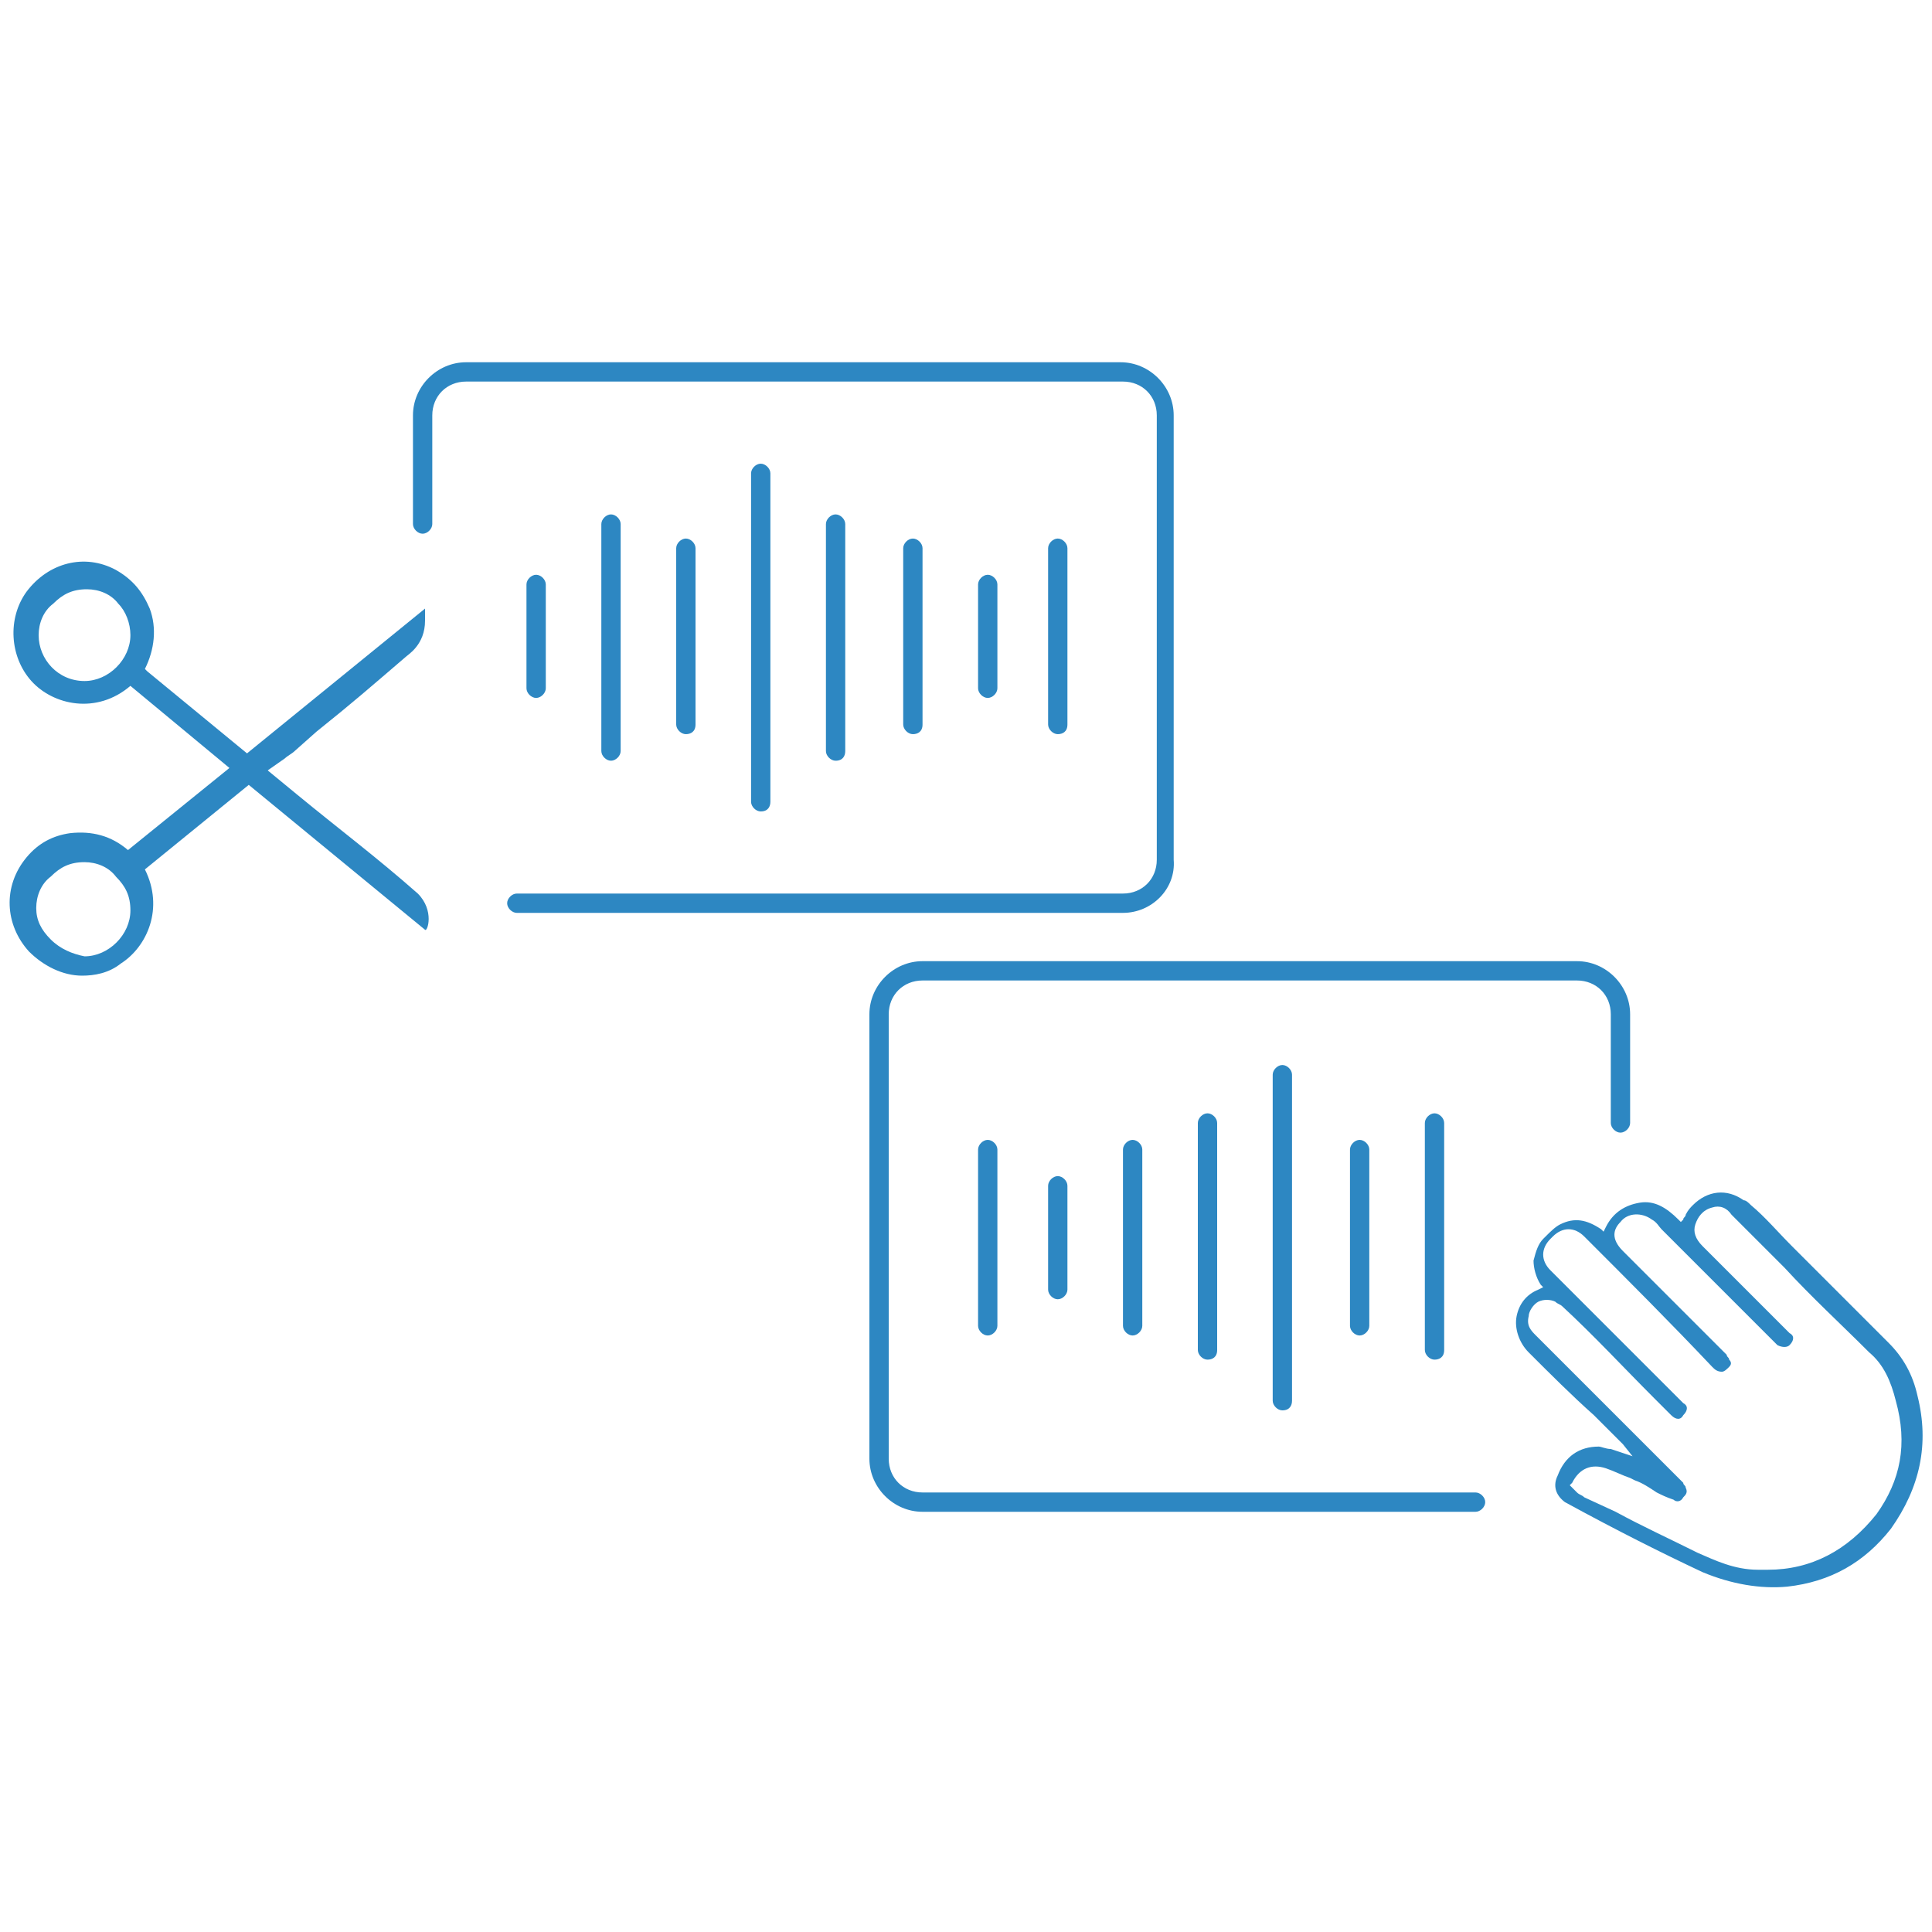 <svg xmlns="http://www.w3.org/2000/svg" xmlns:xlink="http://www.w3.org/1999/xlink" id="Ebene_1" x="0px" y="0px" viewBox="0 0 80 80" style="enable-background:new 0 0 80 80;" xml:space="preserve"><style type="text/css">	.st0{fill:#2D87C2;}</style><path class="st0" d="M46.5,37.8H21.4c-0.2,0-0.4-0.2-0.4-0.4s0.2-0.4,0.4-0.4h25.1c0.8,0,1.4-0.6,1.4-1.4V17.2 c0-0.8-0.6-1.4-1.4-1.4H19.3c-0.8,0-1.4,0.6-1.4,1.4v4.5c0,0.2-0.2,0.4-0.4,0.4c-0.2,0-0.4-0.2-0.4-0.4v-4.5c0-1.2,1-2.2,2.2-2.2 h27.1c1.2,0,2.2,1,2.2,2.2v18.4C48.7,36.8,47.7,37.8,46.5,37.8z"></path><path class="st0" d="M31.5,33.6c-0.2,0-0.4-0.2-0.4-0.4V19.6c0-0.2,0.2-0.4,0.4-0.4c0.2,0,0.4,0.2,0.4,0.4v13.6 C31.9,33.4,31.8,33.6,31.5,33.6z"></path><path class="st0" d="M34.6,31.5c-0.2,0-0.4-0.2-0.4-0.4v-9.4c0-0.2,0.2-0.4,0.4-0.4s0.4,0.2,0.4,0.4v9.4 C35,31.3,34.9,31.5,34.6,31.5z"></path><path class="st0" d="M37.8,30.4c-0.2,0-0.4-0.2-0.4-0.4v-7.3c0-0.2,0.2-0.4,0.4-0.4s0.4,0.2,0.4,0.4V30C38.2,30.3,38,30.4,37.8,30.4 z"></path><path class="st0" d="M40.9,28.9c-0.2,0-0.4-0.2-0.4-0.4v-4.3c0-0.2,0.2-0.4,0.4-0.4s0.4,0.2,0.4,0.4v4.3 C41.3,28.7,41.1,28.9,40.9,28.9z"></path><path class="st0" d="M25.3,31.5c-0.2,0-0.4-0.2-0.4-0.4v-9.4c0-0.2,0.2-0.4,0.4-0.4c0.2,0,0.4,0.2,0.4,0.4v9.4 C25.7,31.3,25.5,31.5,25.3,31.5z"></path><path class="st0" d="M28.4,30.4c-0.2,0-0.4-0.2-0.4-0.4v-7.3c0-0.2,0.2-0.4,0.4-0.4c0.2,0,0.4,0.2,0.4,0.4V30 C28.8,30.3,28.6,30.4,28.4,30.4z"></path><path class="st0" d="M22.2,28.9c-0.2,0-0.4-0.2-0.4-0.4v-4.3c0-0.2,0.2-0.4,0.4-0.4c0.2,0,0.4,0.2,0.4,0.4v4.3 C22.6,28.7,22.4,28.9,22.2,28.9z"></path><path class="st0" d="M79.4,57.8c-0.2-0.9-0.6-1.6-1.2-2.2c-1.3-1.3-2.7-2.7-4-4c-0.6-0.6-1.1-1.2-1.7-1.7c-0.1-0.1-0.2-0.2-0.3-0.2 c-0.7-0.5-1.5-0.4-2.1,0.2c-0.1,0.1-0.2,0.2-0.3,0.4c0,0.1-0.1,0.1-0.1,0.2l-0.1,0.1l-0.1-0.1c-0.5-0.5-1-0.8-1.6-0.7 c-0.6,0.1-1.1,0.4-1.4,1l-0.1,0.2l-0.1-0.1c-0.6-0.4-1.1-0.5-1.7-0.2c-0.2,0.1-0.4,0.3-0.6,0.5l-0.1,0.1c-0.2,0.2-0.3,0.5-0.4,0.9 c0,0.3,0.1,0.7,0.3,1l0.1,0.1l-0.2,0.1c-0.5,0.2-0.8,0.6-0.9,1.1c-0.1,0.5,0.1,1.1,0.5,1.5c0.9,0.9,1.8,1.8,2.7,2.6 c0.4,0.4,0.7,0.7,1.1,1.1c0,0,0,0,0.1,0.1l0.4,0.5L66.7,60c-0.2,0-0.4-0.1-0.5-0.1c-0.8,0-1.4,0.4-1.7,1.2c-0.2,0.4-0.1,0.8,0.3,1.1 c2.2,1.2,4,2.1,5.7,2.9c1.2,0.5,2.4,0.7,3.5,0.6c1.8-0.2,3.2-1,4.3-2.4C79.5,61.6,79.9,59.8,79.4,57.8z M77.7,62.7 c-1.2,1.5-2.7,2.3-4.5,2.3c-0.1,0-0.2,0-0.4,0c-1,0-1.8-0.4-2.5-0.7c-1.2-0.6-2.3-1.1-3.4-1.7l-1.3-0.6c-0.1-0.1-0.2-0.1-0.3-0.2 L65,61.5l0.1-0.1c0.3-0.6,0.8-0.8,1.4-0.6c0.3,0.1,0.7,0.3,1,0.4l0.2,0.1c0.3,0.1,0.6,0.3,0.9,0.5c0.2,0.1,0.4,0.2,0.7,0.3 c0.1,0.1,0.3,0.1,0.4-0.1c0.1-0.1,0.2-0.2,0.1-0.4c0-0.1-0.1-0.1-0.1-0.2c-2-2-4-4-6.1-6.1c-0.2-0.2-0.4-0.4-0.3-0.8 c0-0.2,0.2-0.5,0.4-0.6c0.2-0.1,0.5-0.1,0.7,0c0.1,0.1,0.2,0.1,0.3,0.2c1.3,1.2,2.5,2.5,3.8,3.8l0.5,0.5c0.1,0.1,0.2,0.2,0.2,0.2 c0.2,0.2,0.4,0.2,0.5,0c0.2-0.2,0.2-0.4,0-0.5c-1-1-1.9-1.9-2.9-2.9l-2.6-2.6c-0.4-0.4-0.4-0.9,0-1.3l0.1-0.1c0.4-0.4,0.9-0.4,1.3,0 c1.8,1.8,3.6,3.6,5.3,5.4c0.1,0.1,0.2,0.2,0.4,0.2c0.1,0,0.2-0.1,0.3-0.2c0.1-0.1,0.1-0.2,0-0.3c0-0.1-0.1-0.1-0.1-0.2 c-1.4-1.4-2.9-2.9-4.3-4.3c-0.5-0.5-0.4-0.9-0.1-1.2c0.3-0.4,0.9-0.4,1.3-0.1c0.2,0.1,0.3,0.3,0.4,0.4l4.7,4.7c0,0,0.1,0.1,0.1,0.1 c0.2,0.1,0.4,0.1,0.5,0c0.2-0.2,0.2-0.4,0-0.5l-3.6-3.6c-0.3-0.3-0.4-0.6-0.3-0.9c0.1-0.3,0.3-0.6,0.7-0.7c0.3-0.1,0.6,0,0.8,0.3 c0.2,0.2,0.4,0.4,0.6,0.6l0.3,0.3c0.4,0.4,0.9,0.9,1.3,1.3c1.1,1.2,2.3,2.3,3.5,3.5c0.6,0.5,0.9,1.2,1.1,2 C79,59.8,78.7,61.3,77.7,62.7z"></path><path class="st0" d="M43.8,30.4c-0.2,0-0.4-0.2-0.4-0.4v-7.3c0-0.2,0.2-0.4,0.4-0.4s0.4,0.2,0.4,0.4V30C44.2,30.3,44,30.4,43.8,30.4 z"></path><path class="st0" d="M61.1,62.6H38.2c-1.2,0-2.2-1-2.2-2.2V42c0-1.2,1-2.2,2.2-2.2h27.1c1.2,0,2.2,1,2.2,2.2v4.5 c0,0.2-0.2,0.4-0.4,0.4c-0.2,0-0.4-0.2-0.4-0.4V42c0-0.8-0.6-1.4-1.4-1.4H38.2c-0.8,0-1.4,0.6-1.4,1.4v18.4c0,0.8,0.6,1.4,1.4,1.4 h22.9c0.2,0,0.4,0.2,0.4,0.4S61.3,62.6,61.1,62.6z"></path><path class="st0" d="M53.1,58.4c-0.2,0-0.4-0.2-0.4-0.4V44.5c0-0.2,0.2-0.4,0.4-0.4c0.2,0,0.4,0.2,0.4,0.4V58 C53.5,58.2,53.4,58.4,53.1,58.4z"></path><path class="st0" d="M50,56.3c-0.2,0-0.4-0.2-0.4-0.4v-9.4c0-0.2,0.2-0.4,0.4-0.4c0.2,0,0.4,0.2,0.4,0.4v9.4 C50.4,56.2,50.2,56.3,50,56.3z"></path><path class="st0" d="M46.9,55.3c-0.2,0-0.4-0.2-0.4-0.4v-7.3c0-0.2,0.2-0.4,0.4-0.4s0.4,0.2,0.4,0.4v7.3 C47.3,55.1,47.1,55.3,46.9,55.3z"></path><path class="st0" d="M43.8,53.8c-0.2,0-0.4-0.2-0.4-0.4v-4.3c0-0.2,0.2-0.4,0.4-0.4c0.2,0,0.4,0.2,0.4,0.4v4.3 C44.2,53.6,44,53.8,43.8,53.8z"></path><path class="st0" d="M59.4,56.3c-0.2,0-0.4-0.2-0.4-0.4v-9.4c0-0.2,0.2-0.4,0.4-0.4s0.4,0.2,0.4,0.4v9.4 C59.8,56.2,59.6,56.3,59.4,56.3z"></path><path class="st0" d="M56.3,55.3c-0.2,0-0.4-0.2-0.4-0.4v-7.3c0-0.2,0.2-0.4,0.4-0.4s0.4,0.2,0.4,0.4v7.3 C56.7,55.1,56.5,55.3,56.3,55.3z"></path><path class="st0" d="M40.9,55.3c-0.2,0-0.4-0.2-0.4-0.4v-7.3c0-0.2,0.2-0.4,0.4-0.4c0.2,0,0.4,0.2,0.4,0.4v7.3 C41.3,55.1,41.1,55.3,40.9,55.3z"></path><g>	<path class="st0" d="M17.3,37c-1.7-1.5-3.3-2.7-5-4.1l-6.2-5.1c0,0,0,0-0.1-0.1c0.4-0.8,0.5-1.7,0.2-2.5c-0.3-0.7-0.7-1.2-1.4-1.6  c-1.3-0.7-2.8-0.3-3.7,0.9c-0.8,1.1-0.7,2.7,0.2,3.7c0.9,1,2.7,1.4,4.1,0.2l4.1,3.4l-4.2,3.4c-0.7-0.6-1.5-0.8-2.4-0.7  c-0.7,0.1-1.3,0.4-1.8,1c-1,1.2-0.9,2.8,0.1,3.9c0.6,0.6,1.4,1,2.2,1c0.5,0,1.1-0.1,1.6-0.5c1.1-0.7,1.8-2.3,1-3.9l4.3-3.5l7.3,6  C17.7,38.6,18,37.7,17.3,37z M5.4,26.3c0,1-0.9,1.9-1.9,1.9c0,0,0,0,0,0c-1.1,0-1.9-0.9-1.9-1.9c0-0.5,0.2-1,0.6-1.3  c0.4-0.4,0.8-0.6,1.4-0.6c0,0,0,0,0,0c0.5,0,1,0.2,1.3,0.6C5.2,25.3,5.4,25.8,5.4,26.3z M2.1,38.9c-0.4-0.4-0.6-0.8-0.6-1.3  c0-0.5,0.2-1,0.6-1.3c0.4-0.4,0.8-0.6,1.4-0.6c0,0,0,0,0,0c0.5,0,1,0.2,1.3,0.6c0.4,0.4,0.6,0.8,0.6,1.4c0,1-0.9,1.9-1.9,1.9  C3,39.5,2.5,39.3,2.1,38.9z"></path>	<path class="st0" d="M11.8,31.4c0.1-0.1,0.3-0.2,0.4-0.3l0.9-0.8c1.5-1.2,2.3-1.9,3.7-3.1c0.1-0.1,0.8-0.5,0.8-1.5l0-0.5l-7.5,6.1  l0.7,0.8L11.8,31.4z"></path></g></svg>